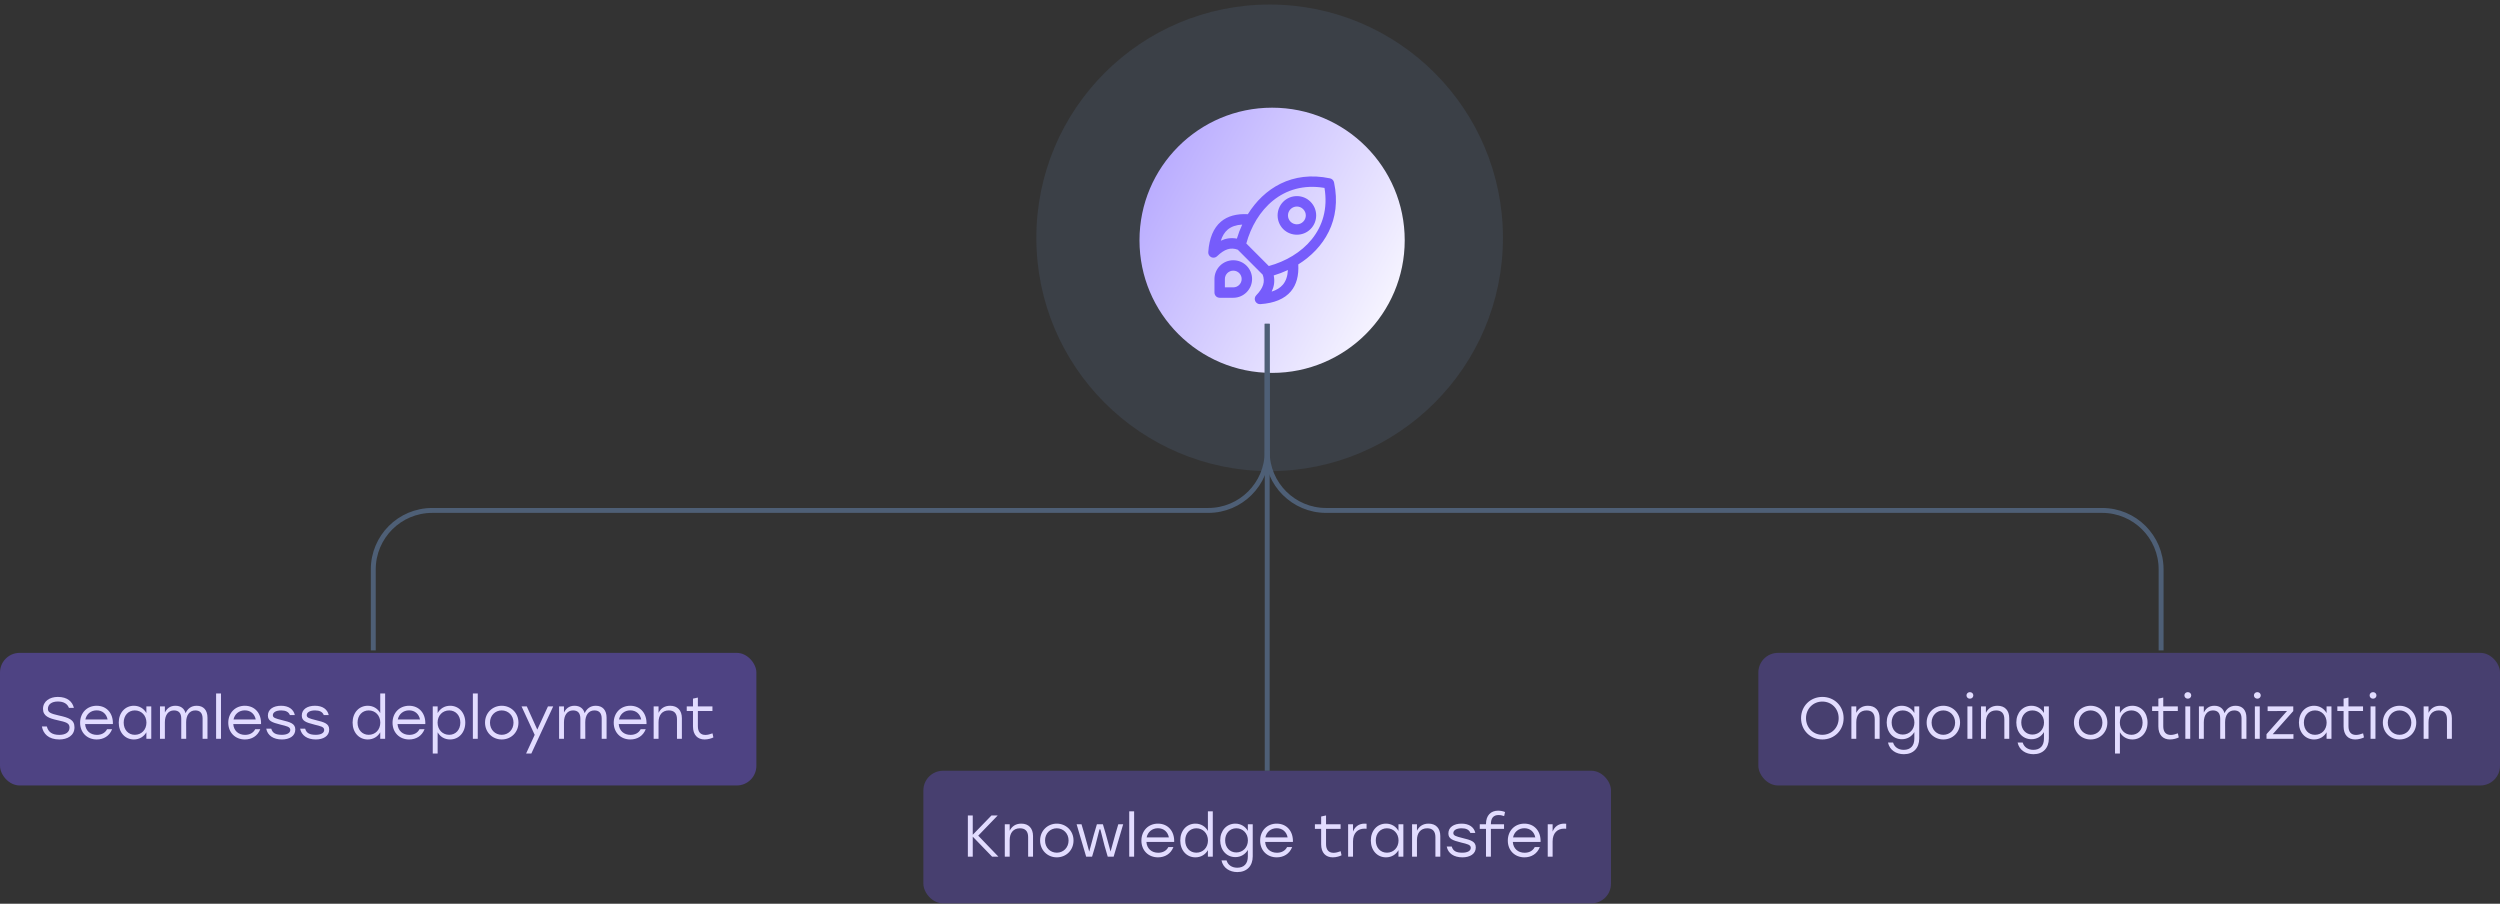 <svg width="509" height="184" viewBox="0 0 509 184" fill="none" xmlns="http://www.w3.org/2000/svg">
<rect x="0" y="0" width="509" height="184" fill="#333333" stroke="none"/>
<circle opacity="0.3" cx="258.5" cy="48.424" r="47.5" fill="#4E5F76"/>
<circle cx="259" cy="48.924" r="27" fill="url(#paint0_linear_870_5308)"/>
<path d="M271.613 37.133C271.526 36.722 271.204 36.401 270.793 36.314C263.067 34.683 257.322 38.367 254.061 43.609C251.781 43.487 249.941 43.988 248.598 45.12C247.068 46.409 246.195 48.499 246.002 51.33C245.973 51.768 246.216 52.176 246.612 52.363C246.756 52.43 246.909 52.462 247.061 52.462C247.33 52.462 247.595 52.361 247.796 52.166C249.32 50.702 250.557 50.312 252.008 50.837L257.081 55.921C257.615 57.371 257.229 58.604 255.764 60.13C255.459 60.445 255.383 60.915 255.567 61.312C255.743 61.687 256.12 61.924 256.528 61.924C256.552 61.924 256.577 61.924 256.6 61.922C259.438 61.731 261.532 60.855 262.823 59.321C263.958 57.974 264.458 56.124 264.329 53.835C269.559 50.571 273.235 44.834 271.613 37.133ZM248.552 49.016C248.867 48.029 249.339 47.268 249.966 46.741C250.69 46.13 251.683 45.793 252.916 45.721C252.482 46.652 252.117 47.613 251.827 48.586C250.57 48.341 249.477 48.571 248.552 49.016ZM261.199 57.955C260.67 58.583 259.905 59.057 258.914 59.372C259.361 58.441 259.59 57.345 259.332 56.078C260.312 55.786 261.28 55.418 262.218 54.98C262.152 56.224 261.815 57.223 261.199 57.955ZM258.328 54.163L253.748 49.574C255.611 42.751 261.153 36.818 269.665 38.259C271.092 46.766 265.159 52.302 258.328 54.163ZM264.06 39.926H264.047C262.995 39.926 262.006 40.337 261.254 41.088C259.742 42.617 259.742 45.108 261.265 46.648C262.035 47.408 263.041 47.786 264.047 47.786C265.055 47.786 266.061 47.406 266.823 46.642C268.356 45.11 268.356 42.616 266.825 41.084C266.09 40.341 265.108 39.93 264.06 39.926ZM265.322 45.144C264.619 45.846 263.467 45.844 262.764 45.15C262.052 44.429 262.052 43.299 262.757 42.584C263.103 42.239 263.56 42.048 264.045 42.048H264.051C264.532 42.05 264.981 42.239 265.317 42.579C265.32 42.581 265.322 42.584 265.324 42.586C266.042 43.301 266.042 44.426 265.322 45.144ZM251.095 52.987C248.981 52.987 247.264 54.696 247.264 56.799V59.567C247.264 60.153 247.738 60.627 248.325 60.627H251.095C253.208 60.627 254.925 58.909 254.925 56.799C254.925 54.698 253.208 52.987 251.095 52.987ZM251.095 58.507H249.386V56.799C249.386 55.866 250.152 55.106 251.095 55.106C252.037 55.106 252.803 55.866 252.803 56.799C252.803 57.741 252.037 58.507 251.095 58.507Z" fill="#765CFB"/>
<rect x="188" y="156.924" width="140" height="27" rx="4" fill="#765CFB" fill-opacity="0.3"/>
<path d="M203.284 174.424H202L198.052 170.344V174.424H197.056V166.024H198.052V169.96L201.868 166.024H203.14L199.168 170.14L203.284 174.424ZM207.936 167.692C209.424 167.692 210.324 168.628 210.324 170.236V174.424H209.328V170.428C209.328 169.24 208.74 168.64 207.66 168.64C206.316 168.64 205.572 169.588 205.572 171.04V174.424H204.576V167.824H205.572V169.132C206.016 168.244 206.784 167.692 207.936 167.692ZM215.161 167.692C217.045 167.692 218.569 169.144 218.569 171.124C218.569 173.104 217.069 174.556 215.161 174.556C213.265 174.556 211.765 173.092 211.765 171.124C211.765 169.144 213.289 167.692 215.161 167.692ZM215.161 168.64C213.841 168.64 212.773 169.66 212.773 171.124C212.773 172.576 213.829 173.608 215.161 173.608C216.505 173.608 217.561 172.576 217.561 171.124C217.561 169.672 216.493 168.64 215.161 168.64ZM227.683 167.824H228.679L226.735 174.424H225.535L224.887 172.204L224.035 168.856H223.855L223.003 172.204L222.343 174.424H221.143L219.199 167.824H220.195L220.807 169.9L221.767 173.392L222.715 169.9L223.327 167.824H224.551L225.163 169.9L226.111 173.38L227.071 169.9L227.683 167.824ZM229.912 174.424V165.184H230.908V174.424H229.912ZM235.762 167.692C237.814 167.692 239.146 169.252 239.062 171.424H233.41C233.506 172.792 234.478 173.62 235.81 173.62C236.722 173.62 237.478 173.236 237.874 172.468H238.906C238.354 173.872 237.154 174.556 235.774 174.556C233.818 174.556 232.39 173.164 232.39 171.148C232.39 169.144 233.794 167.692 235.762 167.692ZM235.762 168.628C234.55 168.628 233.686 169.408 233.458 170.488H237.982C237.766 169.384 236.95 168.628 235.762 168.628ZM245.929 165.184H246.925V174.424H245.929V173.092C245.425 173.98 244.525 174.556 243.385 174.556C241.585 174.556 240.301 173.116 240.301 171.124C240.301 169.12 241.597 167.692 243.385 167.692C244.525 167.692 245.425 168.28 245.929 169.18V165.184ZM243.577 173.608C244.921 173.608 245.941 172.576 245.941 171.124C245.941 169.672 244.921 168.64 243.577 168.64C242.245 168.64 241.309 169.684 241.309 171.124C241.309 172.576 242.245 173.608 243.577 173.608ZM254.061 167.824H255.057V174.352C255.057 176.32 253.857 177.556 251.925 177.556C250.365 177.556 249.021 176.728 248.697 175.18H249.729C250.005 176.128 250.833 176.668 251.901 176.668C253.281 176.668 254.061 175.84 254.061 174.376V173.044C253.545 173.932 252.645 174.508 251.517 174.508C249.717 174.508 248.433 173.068 248.433 171.1C248.433 169.12 249.729 167.692 251.517 167.692C252.633 167.692 253.557 168.28 254.061 169.168V167.824ZM251.709 173.56C253.053 173.56 254.073 172.528 254.073 171.1C254.073 169.672 253.053 168.64 251.709 168.64C250.365 168.64 249.441 169.684 249.441 171.1C249.441 172.528 250.377 173.56 251.709 173.56ZM259.937 167.692C261.989 167.692 263.321 169.252 263.237 171.424H257.585C257.681 172.792 258.653 173.62 259.985 173.62C260.897 173.62 261.653 173.236 262.049 172.468H263.081C262.529 173.872 261.329 174.556 259.949 174.556C257.993 174.556 256.565 173.164 256.565 171.148C256.565 169.144 257.969 167.692 259.937 167.692ZM259.937 168.628C258.725 168.628 257.861 169.408 257.633 170.488H262.157C261.941 169.384 261.125 168.628 259.937 168.628ZM272.958 173.308L273.138 174.136C272.778 174.328 272.07 174.556 271.35 174.556C269.934 174.556 268.986 173.644 268.986 171.904V168.76H267.714V167.824H268.986V166.24L269.982 166.024V167.824H272.946V168.76H269.982V171.856C269.982 172.984 270.486 173.632 271.518 173.632C271.986 173.632 272.466 173.488 272.958 173.308ZM277.826 167.692C277.982 167.692 278.138 167.704 278.234 167.716V168.736C278.126 168.724 277.982 168.712 277.814 168.712C276.434 168.712 275.474 169.612 275.474 171.304V174.424H274.478V167.824H275.474V169.3C275.87 168.316 276.662 167.692 277.826 167.692ZM284.729 167.824H285.725V174.424H284.729V173.092C284.213 173.98 283.325 174.556 282.185 174.556C280.385 174.556 279.101 173.116 279.101 171.124C279.101 169.12 280.397 167.692 282.185 167.692C283.325 167.692 284.225 168.28 284.729 169.18V167.824ZM282.377 173.608C283.721 173.608 284.741 172.576 284.741 171.124C284.741 169.672 283.721 168.64 282.377 168.64C281.033 168.64 280.109 169.684 280.109 171.124C280.109 172.576 281.045 173.608 282.377 173.608ZM290.857 167.692C292.345 167.692 293.245 168.628 293.245 170.236V174.424H292.249V170.428C292.249 169.24 291.661 168.64 290.581 168.64C289.237 168.64 288.493 169.588 288.493 171.04V174.424H287.497V167.824H288.493V169.132C288.937 168.244 289.705 167.692 290.857 167.692ZM297.747 174.556C296.019 174.556 294.819 173.752 294.555 172.36H295.575C295.839 173.284 296.523 173.608 297.747 173.608C298.731 173.608 299.451 173.26 299.451 172.624C299.451 171.976 298.719 171.844 297.507 171.544C295.683 171.088 294.891 170.764 294.891 169.684C294.891 168.412 296.007 167.692 297.567 167.692C299.115 167.692 300.111 168.4 300.375 169.588H299.367C299.115 168.916 298.479 168.64 297.59 168.64C296.523 168.64 295.899 169.048 295.899 169.612C295.899 170.14 296.427 170.284 297.759 170.62C299.451 171.04 300.471 171.304 300.471 172.54C300.471 173.896 299.235 174.556 297.747 174.556ZM305.117 165.94C304.013 165.94 303.545 166.624 303.545 167.788V167.824H306.221V168.76H303.545V174.424H302.549V168.76H301.277V167.824H302.549V167.74C302.549 166.012 303.545 165.052 305.009 165.052C305.489 165.052 306.017 165.148 306.425 165.328L306.245 166.156L306.077 166.108C305.753 165.988 305.417 165.94 305.117 165.94ZM310.363 167.692C312.415 167.692 313.747 169.252 313.663 171.424H308.011C308.107 172.792 309.079 173.62 310.411 173.62C311.323 173.62 312.079 173.236 312.475 172.468H313.507C312.955 173.872 311.755 174.556 310.375 174.556C308.419 174.556 306.991 173.164 306.991 171.148C306.991 169.144 308.395 167.692 310.363 167.692ZM310.363 168.628C309.151 168.628 308.287 169.408 308.059 170.488H312.583C312.367 169.384 311.551 168.628 310.363 168.628ZM318.466 167.692C318.622 167.692 318.778 167.704 318.874 167.716V168.736C318.766 168.724 318.622 168.712 318.454 168.712C317.074 168.712 316.114 169.612 316.114 171.304V174.424H315.118V167.824H316.114V169.3C316.51 168.316 317.302 167.692 318.466 167.692Z" fill="#E2DCFF"/>
<rect x="358" y="132.924" width="151" height="27" rx="4" fill="#765CFB" fill-opacity="0.3"/>
<path d="M371.04 141.892C373.476 141.892 375.36 143.752 375.36 146.224C375.36 148.696 373.476 150.556 371.028 150.556C368.592 150.556 366.696 148.696 366.696 146.224C366.696 143.752 368.592 141.892 371.04 141.892ZM371.028 142.84C369.156 142.84 367.704 144.292 367.704 146.224C367.704 148.156 369.156 149.608 371.028 149.608C372.9 149.608 374.352 148.168 374.352 146.224C374.352 144.28 372.9 142.84 371.028 142.84ZM380.303 143.692C381.791 143.692 382.691 144.628 382.691 146.236V150.424H381.695V146.428C381.695 145.24 381.107 144.64 380.027 144.64C378.683 144.64 377.939 145.588 377.939 147.04V150.424H376.943V143.824H377.939V145.132C378.383 144.244 379.151 143.692 380.303 143.692ZM389.76 143.824H390.756V150.352C390.756 152.32 389.556 153.556 387.624 153.556C386.064 153.556 384.72 152.728 384.396 151.18H385.428C385.704 152.128 386.532 152.668 387.6 152.668C388.98 152.668 389.76 151.84 389.76 150.376V149.044C389.244 149.932 388.344 150.508 387.216 150.508C385.416 150.508 384.132 149.068 384.132 147.1C384.132 145.12 385.428 143.692 387.216 143.692C388.332 143.692 389.256 144.28 389.76 145.168V143.824ZM387.408 149.56C388.752 149.56 389.772 148.528 389.772 147.1C389.772 145.672 388.752 144.64 387.408 144.64C386.064 144.64 385.14 145.684 385.14 147.1C385.14 148.528 386.076 149.56 387.408 149.56ZM395.661 143.692C397.545 143.692 399.069 145.144 399.069 147.124C399.069 149.104 397.569 150.556 395.661 150.556C393.765 150.556 392.265 149.092 392.265 147.124C392.265 145.144 393.789 143.692 395.661 143.692ZM395.661 144.64C394.341 144.64 393.273 145.66 393.273 147.124C393.273 148.576 394.329 149.608 395.661 149.608C397.005 149.608 398.061 148.576 398.061 147.124C398.061 145.672 396.993 144.64 395.661 144.64ZM401.072 140.92C401.468 140.92 401.768 141.208 401.768 141.58C401.768 141.964 401.468 142.252 401.072 142.252C400.676 142.252 400.376 141.964 400.376 141.58C400.376 141.208 400.676 140.92 401.072 140.92ZM400.568 150.424V143.824H401.564V150.424H400.568ZM406.693 143.692C408.181 143.692 409.081 144.628 409.081 146.236V150.424H408.085V146.428C408.085 145.24 407.497 144.64 406.417 144.64C405.073 144.64 404.329 145.588 404.329 147.04V150.424H403.333V143.824H404.329V145.132C404.773 144.244 405.541 143.692 406.693 143.692ZM416.15 143.824H417.146V150.352C417.146 152.32 415.946 153.556 414.014 153.556C412.454 153.556 411.11 152.728 410.786 151.18H411.818C412.094 152.128 412.922 152.668 413.99 152.668C415.37 152.668 416.15 151.84 416.15 150.376V149.044C415.634 149.932 414.734 150.508 413.606 150.508C411.806 150.508 410.522 149.068 410.522 147.1C410.522 145.12 411.818 143.692 413.606 143.692C414.722 143.692 415.646 144.28 416.15 145.168V143.824ZM413.798 149.56C415.142 149.56 416.162 148.528 416.162 147.1C416.162 145.672 415.142 144.64 413.798 144.64C412.454 144.64 411.53 145.684 411.53 147.1C411.53 148.528 412.466 149.56 413.798 149.56ZM425.649 143.692C427.533 143.692 429.057 145.144 429.057 147.124C429.057 149.104 427.557 150.556 425.649 150.556C423.753 150.556 422.253 149.092 422.253 147.124C422.253 145.144 423.777 143.692 425.649 143.692ZM425.649 144.64C424.329 144.64 423.261 145.66 423.261 147.124C423.261 148.576 424.317 149.608 425.649 149.608C426.993 149.608 428.049 148.576 428.049 147.124C428.049 145.672 426.981 144.64 425.649 144.64ZM434.156 143.692C435.944 143.692 437.24 145.12 437.24 147.124C437.24 149.116 435.944 150.556 434.144 150.556C433.004 150.556 432.116 149.98 431.612 149.092V153.424H430.616V143.824H431.612V145.18C432.116 144.28 433.016 143.692 434.156 143.692ZM433.964 149.608C435.296 149.608 436.232 148.576 436.232 147.124C436.232 145.684 435.296 144.64 433.964 144.64C432.62 144.64 431.6 145.672 431.6 147.124C431.6 148.576 432.62 149.608 433.964 149.608ZM443.415 149.308L443.595 150.136C443.235 150.328 442.527 150.556 441.807 150.556C440.391 150.556 439.443 149.644 439.443 147.904V144.76H438.171V143.824H439.443V142.24L440.439 142.024V143.824H443.403V144.76H440.439V147.856C440.439 148.984 440.943 149.632 441.975 149.632C442.443 149.632 442.923 149.488 443.415 149.308ZM445.439 140.92C445.835 140.92 446.135 141.208 446.135 141.58C446.135 141.964 445.835 142.252 445.439 142.252C445.043 142.252 444.743 141.964 444.743 141.58C444.743 141.208 445.043 140.92 445.439 140.92ZM444.935 150.424V143.824H445.931V150.424H444.935ZM455.177 143.692C456.569 143.692 457.373 144.58 457.373 146.14V150.424H456.377V146.32C456.377 145.204 455.873 144.64 454.889 144.64C453.641 144.64 453.029 145.708 453.029 147.04L453.041 150.424H452.033V146.32C452.033 145.204 451.541 144.64 450.545 144.64C449.309 144.64 448.697 145.708 448.697 147.04V150.424H447.701V143.824H448.697V145.072C449.129 144.22 449.789 143.692 450.845 143.692C451.925 143.692 452.645 144.232 452.909 145.204C453.329 144.292 454.049 143.692 455.177 143.692ZM459.595 140.92C459.991 140.92 460.291 141.208 460.291 141.58C460.291 141.964 459.991 142.252 459.595 142.252C459.199 142.252 458.899 141.964 458.899 141.58C458.899 141.208 459.199 140.92 459.595 140.92ZM459.091 150.424V143.824H460.087V150.424H459.091ZM462.721 149.488L466.945 149.476V150.424H461.461V149.476L465.637 144.76L461.689 144.772V143.824H466.909V144.772L462.721 149.488ZM473.69 143.824H474.686V150.424H473.69V149.092C473.174 149.98 472.286 150.556 471.146 150.556C469.346 150.556 468.062 149.116 468.062 147.124C468.062 145.12 469.358 143.692 471.146 143.692C472.286 143.692 473.186 144.28 473.69 145.18V143.824ZM471.338 149.608C472.682 149.608 473.702 148.576 473.702 147.124C473.702 145.672 472.682 144.64 471.338 144.64C469.994 144.64 469.07 145.684 469.07 147.124C469.07 148.576 470.006 149.608 471.338 149.608ZM481.126 149.308L481.306 150.136C480.946 150.328 480.238 150.556 479.518 150.556C478.102 150.556 477.154 149.644 477.154 147.904V144.76H475.882V143.824H477.154V142.24L478.15 142.024V143.824H481.114V144.76H478.15V147.856C478.15 148.984 478.654 149.632 479.686 149.632C480.154 149.632 480.634 149.488 481.126 149.308ZM483.15 140.92C483.546 140.92 483.846 141.208 483.846 141.58C483.846 141.964 483.546 142.252 483.15 142.252C482.754 142.252 482.454 141.964 482.454 141.58C482.454 141.208 482.754 140.92 483.15 140.92ZM482.646 150.424V143.824H483.642V150.424H482.646ZM488.543 143.692C490.427 143.692 491.951 145.144 491.951 147.124C491.951 149.104 490.451 150.556 488.543 150.556C486.647 150.556 485.147 149.092 485.147 147.124C485.147 145.144 486.671 143.692 488.543 143.692ZM488.543 144.64C487.223 144.64 486.155 145.66 486.155 147.124C486.155 148.576 487.211 149.608 488.543 149.608C489.887 149.608 490.943 148.576 490.943 147.124C490.943 145.672 489.875 144.64 488.543 144.64ZM496.811 143.692C498.299 143.692 499.199 144.628 499.199 146.236V150.424H498.203V146.428C498.203 145.24 497.615 144.64 496.535 144.64C495.191 144.64 494.447 145.588 494.447 147.04V150.424H493.451V143.824H494.447V145.132C494.891 144.244 495.659 143.692 496.811 143.692Z" fill="#E2DCFF"/>
<rect y="132.924" width="154" height="27" rx="4" fill="#765CFB" fill-opacity="0.4"/>
<path d="M11.972 145.672C13.976 146.116 15.164 146.5 15.164 148.084C15.164 149.8 13.676 150.556 12.092 150.556C9.86 150.556 8.792 149.38 8.528 147.904H9.536C9.812 149.02 10.604 149.62 12.068 149.62C13.364 149.62 14.156 149.08 14.156 148.12C14.156 147.196 13.376 147.004 11.744 146.644C9.968 146.248 8.756 145.816 8.756 144.328C8.756 142.756 10.148 141.892 11.768 141.892C13.736 141.892 14.744 142.864 15.044 144.124H14.036C13.724 143.32 13.004 142.828 11.78 142.828C10.544 142.828 9.752 143.392 9.752 144.328C9.752 145.024 10.28 145.288 11.972 145.672ZM19.683 143.692C21.735 143.692 23.067 145.252 22.983 147.424H17.331C17.427 148.792 18.399 149.62 19.732 149.62C20.643 149.62 21.399 149.236 21.796 148.468H22.828C22.276 149.872 21.076 150.556 19.695 150.556C17.739 150.556 16.311 149.164 16.311 147.148C16.311 145.144 17.715 143.692 19.683 143.692ZM19.683 144.628C18.471 144.628 17.608 145.408 17.38 146.488H21.904C21.688 145.384 20.872 144.628 19.683 144.628ZM29.803 143.824H30.799V150.424H29.803V149.092C29.287 149.98 28.399 150.556 27.259 150.556C25.459 150.556 24.175 149.116 24.175 147.124C24.175 145.12 25.471 143.692 27.259 143.692C28.399 143.692 29.299 144.28 29.803 145.18V143.824ZM27.451 149.608C28.795 149.608 29.815 148.576 29.815 147.124C29.815 145.672 28.795 144.64 27.451 144.64C26.107 144.64 25.183 145.684 25.183 147.124C25.183 148.576 26.119 149.608 27.451 149.608ZM40.048 143.692C41.44 143.692 42.244 144.58 42.244 146.14V150.424H41.248V146.32C41.248 145.204 40.744 144.64 39.76 144.64C38.512 144.64 37.9 145.708 37.9 147.04L37.912 150.424H36.904V146.32C36.904 145.204 36.412 144.64 35.416 144.64C34.18 144.64 33.568 145.708 33.568 147.04V150.424H32.572V143.824H33.568V145.072C34 144.22 34.66 143.692 35.716 143.692C36.796 143.692 37.516 144.232 37.78 145.204C38.2 144.292 38.92 143.692 40.048 143.692ZM43.998 150.424V141.184H44.994V150.424H43.998ZM49.848 143.692C51.9 143.692 53.232 145.252 53.148 147.424H47.496C47.592 148.792 48.564 149.62 49.896 149.62C50.808 149.62 51.564 149.236 51.96 148.468H52.992C52.44 149.872 51.24 150.556 49.86 150.556C47.904 150.556 46.476 149.164 46.476 147.148C46.476 145.144 47.88 143.692 49.848 143.692ZM49.848 144.628C48.636 144.628 47.772 145.408 47.544 146.488H52.068C51.852 145.384 51.036 144.628 49.848 144.628ZM57.399 150.556C55.671 150.556 54.471 149.752 54.207 148.36H55.227C55.491 149.284 56.175 149.608 57.399 149.608C58.383 149.608 59.103 149.26 59.103 148.624C59.103 147.976 58.371 147.844 57.159 147.544C55.335 147.088 54.543 146.764 54.543 145.684C54.543 144.412 55.659 143.692 57.219 143.692C58.767 143.692 59.763 144.4 60.027 145.588H59.019C58.767 144.916 58.131 144.64 57.243 144.64C56.175 144.64 55.551 145.048 55.551 145.612C55.551 146.14 56.079 146.284 57.411 146.62C59.103 147.04 60.123 147.304 60.123 148.54C60.123 149.896 58.887 150.556 57.399 150.556ZM64.301 150.556C62.573 150.556 61.373 149.752 61.109 148.36H62.129C62.393 149.284 63.077 149.608 64.301 149.608C65.285 149.608 66.005 149.26 66.005 148.624C66.005 147.976 65.273 147.844 64.061 147.544C62.237 147.088 61.445 146.764 61.445 145.684C61.445 144.412 62.561 143.692 64.121 143.692C65.669 143.692 66.665 144.4 66.929 145.588H65.921C65.669 144.916 65.033 144.64 64.145 144.64C63.077 144.64 62.453 145.048 62.453 145.612C62.453 146.14 62.981 146.284 64.313 146.62C66.005 147.04 67.025 147.304 67.025 148.54C67.025 149.896 65.789 150.556 64.301 150.556ZM77.417 141.184H78.413V150.424H77.417V149.092C76.913 149.98 76.013 150.556 74.873 150.556C73.073 150.556 71.789 149.116 71.789 147.124C71.789 145.12 73.085 143.692 74.873 143.692C76.013 143.692 76.913 144.28 77.417 145.18V141.184ZM75.065 149.608C76.409 149.608 77.429 148.576 77.429 147.124C77.429 145.672 76.409 144.64 75.065 144.64C73.733 144.64 72.797 145.684 72.797 147.124C72.797 148.576 73.733 149.608 75.065 149.608ZM83.293 143.692C85.345 143.692 86.677 145.252 86.593 147.424H80.941C81.037 148.792 82.009 149.62 83.341 149.62C84.253 149.62 85.009 149.236 85.405 148.468H86.437C85.885 149.872 84.685 150.556 83.305 150.556C81.349 150.556 79.921 149.164 79.921 147.148C79.921 145.144 81.325 143.692 83.293 143.692ZM83.293 144.628C82.081 144.628 81.217 145.408 80.989 146.488H85.513C85.297 145.384 84.481 144.628 83.293 144.628ZM91.648 143.692C93.436 143.692 94.732 145.12 94.732 147.124C94.732 149.116 93.436 150.556 91.636 150.556C90.496 150.556 89.608 149.98 89.104 149.092V153.424H88.108V143.824H89.104V145.18C89.608 144.28 90.508 143.692 91.648 143.692ZM91.456 149.608C92.788 149.608 93.724 148.576 93.724 147.124C93.724 145.684 92.788 144.64 91.456 144.64C90.112 144.64 89.092 145.672 89.092 147.124C89.092 148.576 90.112 149.608 91.456 149.608ZM96.276 150.424V141.184H97.272V150.424H96.276ZM102.149 143.692C104.033 143.692 105.557 145.144 105.557 147.124C105.557 149.104 104.057 150.556 102.149 150.556C100.253 150.556 98.753 149.092 98.753 147.124C98.753 145.144 100.277 143.692 102.149 143.692ZM102.149 144.64C100.829 144.64 99.761 145.66 99.761 147.124C99.761 148.576 100.817 149.608 102.149 149.608C103.493 149.608 104.549 148.576 104.549 147.124C104.549 145.672 103.481 144.64 102.149 144.64ZM111.563 143.824H112.631L108.179 153.424H107.111L108.863 149.62L106.187 143.824H107.255L109.391 148.552L111.563 143.824ZM121.305 143.692C122.697 143.692 123.501 144.58 123.501 146.14V150.424H122.505V146.32C122.505 145.204 122.001 144.64 121.017 144.64C119.769 144.64 119.157 145.708 119.157 147.04L119.169 150.424H118.161V146.32C118.161 145.204 117.669 144.64 116.673 144.64C115.437 144.64 114.825 145.708 114.825 147.04V150.424H113.829V143.824H114.825V145.072C115.257 144.22 115.917 143.692 116.973 143.692C118.053 143.692 118.773 144.232 119.037 145.204C119.457 144.292 120.177 143.692 121.305 143.692ZM128.328 143.692C130.38 143.692 131.712 145.252 131.628 147.424H125.976C126.072 148.792 127.044 149.62 128.376 149.62C129.288 149.62 130.044 149.236 130.44 148.468H131.472C130.92 149.872 129.72 150.556 128.34 150.556C126.384 150.556 124.956 149.164 124.956 147.148C124.956 145.144 126.36 143.692 128.328 143.692ZM128.328 144.628C127.116 144.628 126.252 145.408 126.024 146.488H130.548C130.332 145.384 129.516 144.628 128.328 144.628ZM136.443 143.692C137.931 143.692 138.831 144.628 138.831 146.236V150.424H137.835V146.428C137.835 145.24 137.247 144.64 136.167 144.64C134.823 144.64 134.079 145.588 134.079 147.04V150.424H133.083V143.824H134.079V145.132C134.523 144.244 135.291 143.692 136.443 143.692ZM145.064 149.308L145.244 150.136C144.884 150.328 144.176 150.556 143.456 150.556C142.04 150.556 141.092 149.644 141.092 147.904V144.76H139.82V143.824H141.092V142.24L142.088 142.024V143.824H145.052V144.76H142.088V147.856C142.088 148.984 142.592 149.632 143.624 149.632C144.092 149.632 144.572 149.488 145.064 149.308Z" fill="#E2DCFF"/>
<path d="M258 156.924L258 75.924" stroke="#4E5F76"/>
<path d="M258 65.924L258 91.924C258 98.551 252.627 103.924 246 103.924L88 103.924C81.373 103.924 76 109.296 76 115.924L76 132.424" stroke="#4E5F76"/>
<path d="M258 65.924L258 91.924C258 98.551 263.373 103.924 270 103.924L428 103.924C434.627 103.924 440 109.296 440 115.924L440 132.424" stroke="#4E5F76"/>
<defs>
<linearGradient id="paint0_linear_870_5308" x1="232" y1="21.924" x2="295.979" y2="55.864" gradientUnits="userSpaceOnUse">
<stop stop-color="#B0A1FF"/>
<stop offset="1" stop-color="white"/>
</linearGradient>
</defs>
</svg>
